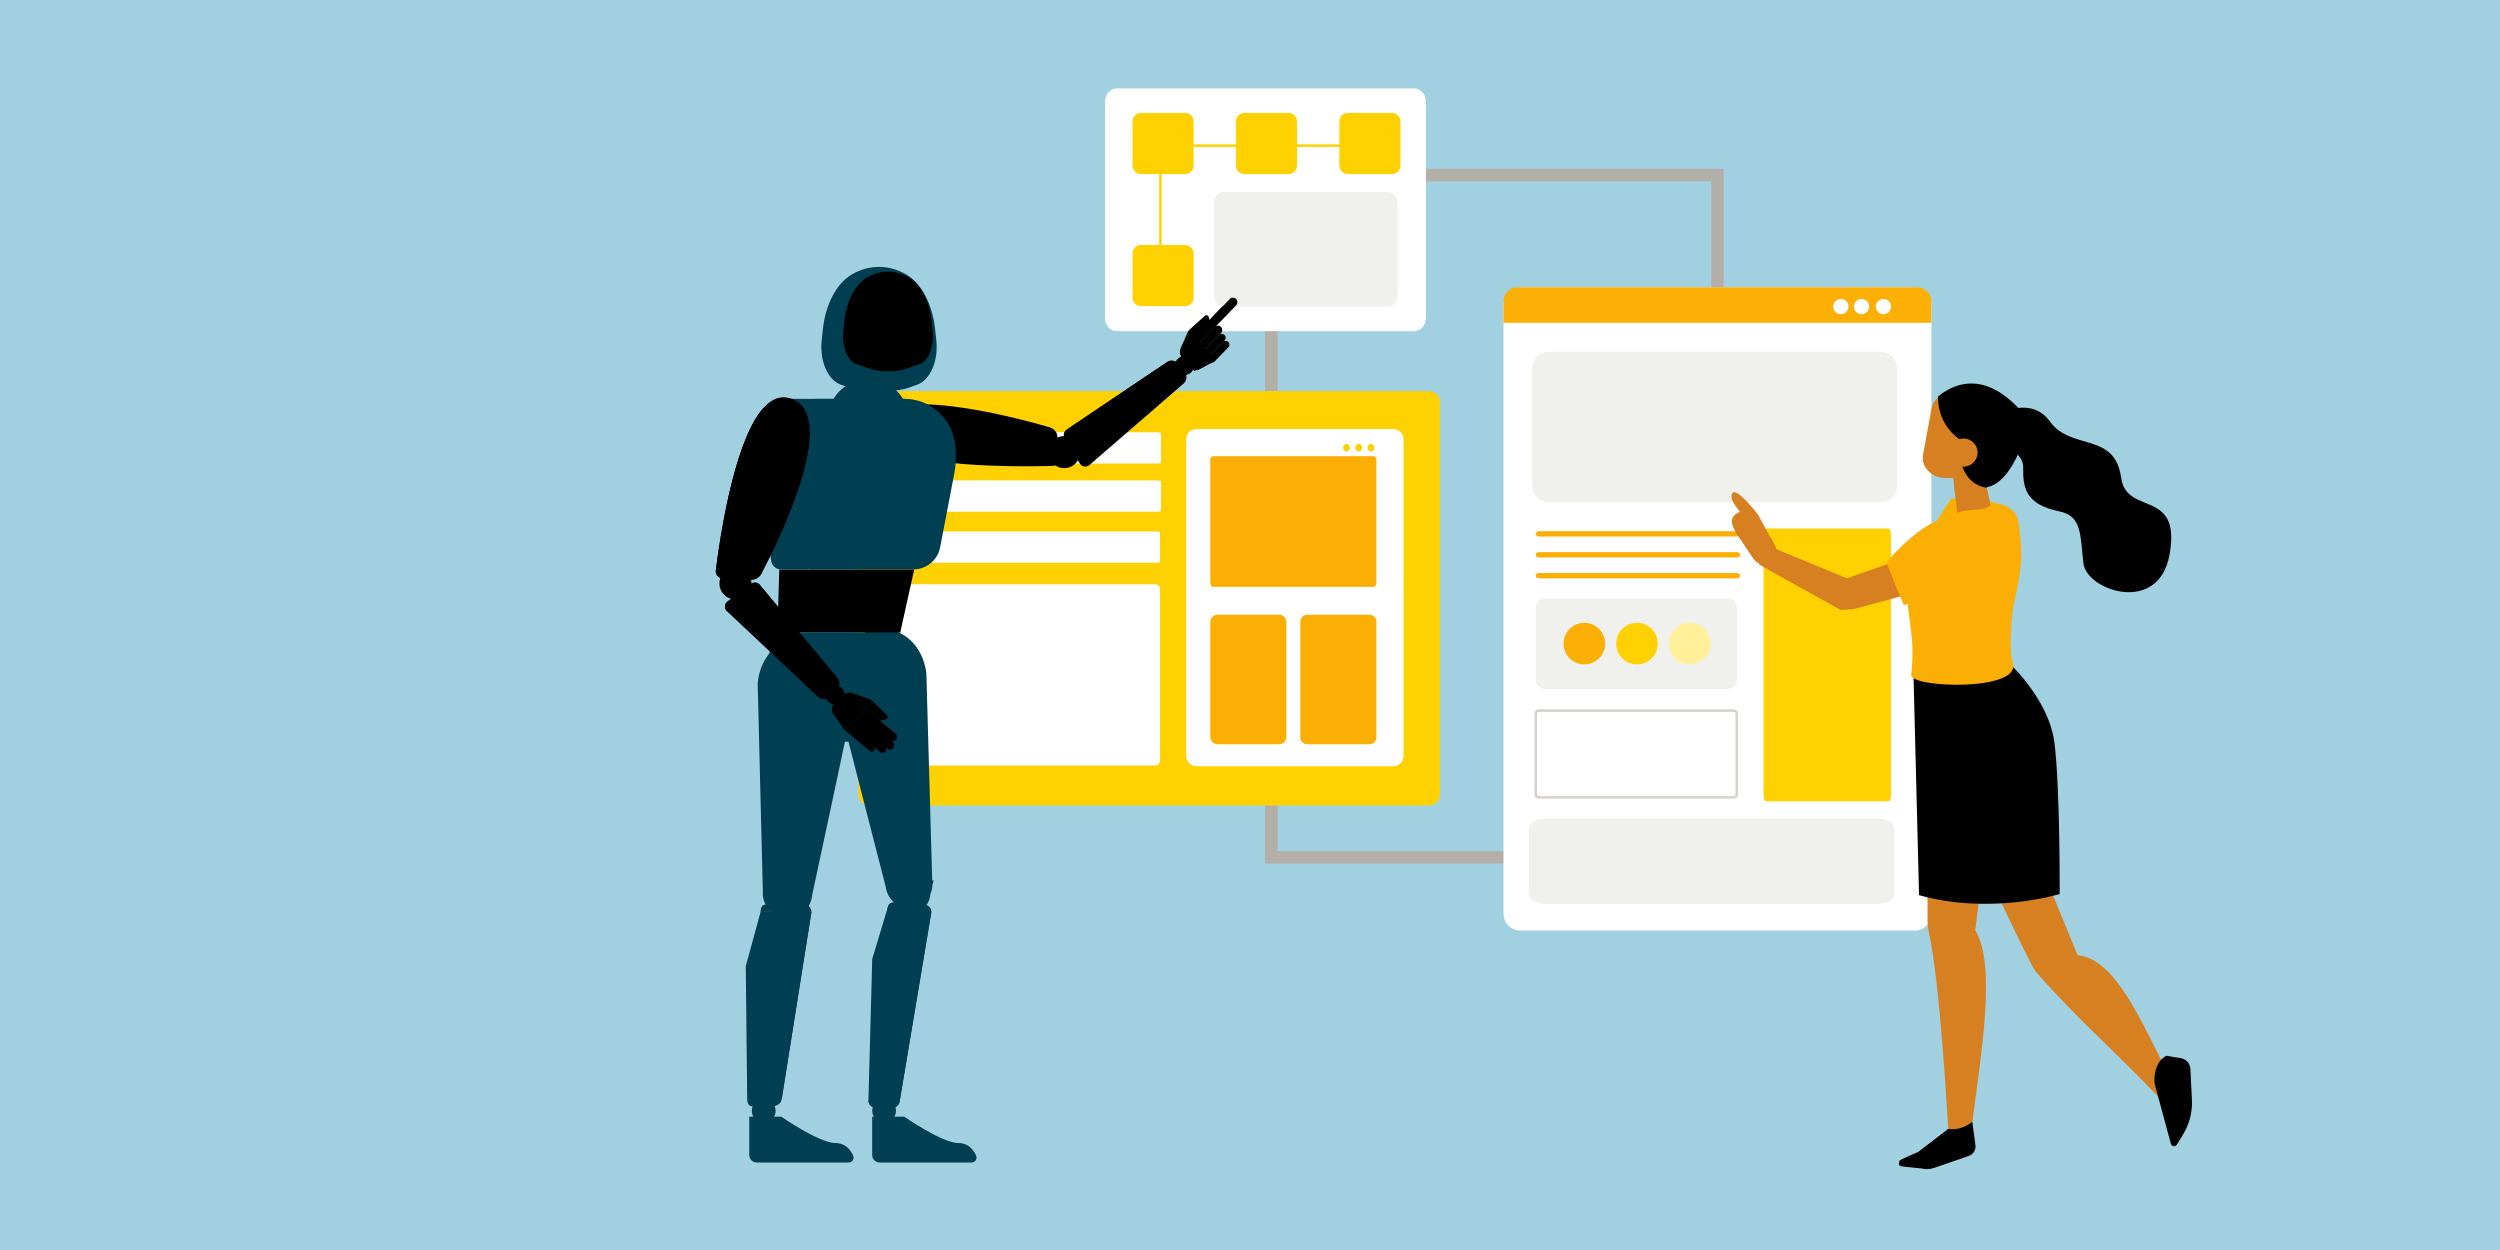 <svg width="1000" height="500" viewBox="0 0 1000 500" fill="none" xmlns="http://www.w3.org/2000/svg">
<rect x="0" y="0" width="1000" height="500" fill="#808080" stroke="none"/>
<g clip-path="url(#clip0_540_932)">
<path d="M1000 0H0V500H1000V0Z" fill="#A1D0E1"/>
<path d="M508.551 156.567V124.69" stroke="#B4AEA9" stroke-width="5" stroke-miterlimit="10"/>
<path d="M606.163 342.946H508.551V322.206" stroke="#B4AEA9" stroke-width="5" stroke-miterlimit="10"/>
<path d="M607.906 114.894H766.044C769.641 114.894 772.548 117.962 772.548 121.739V365.363C772.548 369.149 769.633 372.209 766.044 372.209H607.906C604.309 372.209 601.402 369.14 601.402 365.363V121.748C601.402 117.962 604.317 114.902 607.906 114.902V114.894Z" fill="white"/>
<path d="M756.396 214.411V317.553C756.396 319.205 756.009 320.546 755.52 320.546H706.31C705.83 320.546 705.434 319.205 705.434 317.553V214.411C705.434 212.767 705.821 211.418 706.31 211.418H755.52C756 211.418 756.396 212.758 756.396 214.411Z" fill="#FFD100"/>
<path d="M619.743 140.718H751.923C755.731 140.718 758.815 143.551 758.815 147.041V194.607C758.815 198.098 755.731 200.93 751.923 200.93H619.743C615.935 200.93 612.852 198.098 612.852 194.607V147.041C612.852 143.551 615.935 140.718 619.743 140.718Z" fill="#F0F0EC"/>
<path d="M618.556 327.383H750.736C754.544 327.383 757.627 328.993 757.627 330.974V358.012C757.627 359.993 754.544 361.603 750.736 361.603H618.556C614.748 361.603 611.664 359.993 611.664 358.012V330.974C611.664 328.993 614.748 327.383 618.556 327.383Z" fill="#F0F0EC"/>
<path d="M694.894 214.621H615.539C614.873 214.621 614.3 214.166 614.284 213.584C614.267 213.003 614.806 212.488 615.48 212.488H694.835C695.501 212.488 696.073 212.944 696.09 213.525C696.107 214.124 695.568 214.621 694.894 214.621Z" fill="#FBAE04"/>
<path d="M694.894 222.993H615.539C614.873 222.993 614.3 222.538 614.284 221.956C614.267 221.375 614.806 220.86 615.48 220.86H694.835C695.501 220.86 696.073 221.316 696.09 221.897C696.107 222.496 695.568 222.993 694.894 222.993Z" fill="#FBAE04"/>
<path d="M694.894 231.348H615.539C614.873 231.348 614.3 230.893 614.284 230.311C614.267 229.729 614.806 229.215 615.48 229.215H694.835C695.501 229.215 696.073 229.67 696.09 230.252C696.107 230.85 695.568 231.348 694.894 231.348Z" fill="#FBAE04"/>
<path d="M748.352 124.429C749.687 124.429 750.77 123.346 750.77 122.009C750.77 120.673 749.687 119.59 748.352 119.59C747.016 119.59 745.934 120.673 745.934 122.009C745.934 123.346 747.016 124.429 748.352 124.429Z" fill="white"/>
<path d="M694.692 285.196V317.992C694.692 318.523 694.077 318.944 693.319 318.944H615.674C614.916 318.944 614.301 318.523 614.301 317.992V285.196C614.301 284.665 614.916 284.243 615.674 284.243H693.319C694.077 284.243 694.692 284.665 694.692 285.196Z" stroke="#D6D1CC" stroke-miterlimit="10"/>
<path d="M735.907 127.785C737.484 127.785 738.763 126.4 738.763 124.691C738.763 122.982 737.484 121.597 735.907 121.597C734.33 121.597 733.051 122.982 733.051 124.691C733.051 126.4 734.33 127.785 735.907 127.785Z" fill="#FFD100"/>
<path d="M745.934 127.785C747.512 127.785 748.79 126.4 748.79 124.691C748.79 122.982 747.512 121.597 745.934 121.597C744.357 121.597 743.078 122.982 743.078 124.691C743.078 126.4 744.357 127.785 745.934 127.785Z" fill="#FFD100"/>
<path d="M755.967 127.785C757.545 127.785 758.823 126.4 758.823 124.691C758.823 122.982 757.545 121.597 755.967 121.597C754.39 121.597 753.111 122.982 753.111 124.691C753.111 126.4 754.39 127.785 755.967 127.785Z" fill="#FFD100"/>
<path d="M607.065 114.894H766.887C770.012 114.894 772.548 117.44 772.548 120.559V129.108H601.395V120.559C601.395 117.431 603.939 114.894 607.056 114.894H607.065Z" fill="#FCAF04"/>
<path d="M571.595 156.458H347.743C345.333 156.458 343.379 158.413 343.379 160.825V317.831C343.379 320.243 345.333 322.199 347.743 322.199H571.595C574.006 322.199 575.959 320.243 575.959 317.831V160.825C575.959 158.413 574.006 156.458 571.595 156.458Z" fill="#FFD100"/>
<path d="M557.357 171.633H478.533C476.295 171.633 474.48 173.448 474.48 175.688V302.445C474.48 304.684 476.295 306.5 478.533 306.5H557.357C559.595 306.5 561.41 304.684 561.41 302.445V175.688C561.41 173.448 559.595 171.633 557.357 171.633Z" fill="white"/>
<path d="M550.565 183.917V233.304C550.565 234.097 550.051 234.737 549.436 234.737H485.255C484.631 234.737 484.117 234.097 484.117 233.304V183.917C484.117 183.133 484.631 182.483 485.255 182.483H549.436C550.06 182.483 550.565 183.124 550.565 183.917Z" fill="#FBAE04"/>
<path d="M538.602 180.578C539.366 180.578 539.984 179.902 539.984 179.069C539.984 178.235 539.366 177.56 538.602 177.56C537.839 177.56 537.221 178.235 537.221 179.069C537.221 179.902 537.839 180.578 538.602 180.578Z" fill="#FFD100"/>
<path d="M543.472 180.578C544.235 180.578 544.853 179.902 544.853 179.069C544.853 178.235 544.235 177.56 543.472 177.56C542.708 177.56 542.09 178.235 542.09 179.069C542.09 179.902 542.708 180.578 543.472 180.578Z" fill="#FFD100"/>
<path d="M548.368 180.578C549.131 180.578 549.75 179.902 549.75 179.069C549.75 178.235 549.131 177.56 548.368 177.56C547.605 177.56 546.986 178.235 546.986 179.069C546.986 179.902 547.605 180.578 548.368 180.578Z" fill="#FFD100"/>
<path d="M511.626 245.892H487.008C485.403 245.892 484.102 247.194 484.102 248.8V294.79C484.102 296.396 485.403 297.699 487.008 297.699H511.626C513.231 297.699 514.533 296.396 514.533 294.79V248.8C514.533 247.194 513.231 245.892 511.626 245.892Z" fill="#FBAE04"/>
<path d="M547.845 245.892H522.84C521.342 245.892 520.127 247.107 520.127 248.606V294.984C520.127 296.483 521.342 297.699 522.84 297.699H547.845C549.343 297.699 550.558 296.483 550.558 294.984V248.606C550.558 247.107 549.343 245.892 547.845 245.892Z" fill="#FBAE04"/>
<path d="M541.609 70.034H686.974V114.894" stroke="#B4AEA9" stroke-width="5" stroke-miterlimit="10"/>
<path d="M691.171 239.323H617.916C615.915 239.323 614.293 240.946 614.293 242.948V271.95C614.293 273.952 615.915 275.576 617.916 275.576H691.171C693.172 275.576 694.794 273.952 694.794 271.95V242.948C694.794 240.946 693.172 239.323 691.171 239.323Z" fill="#F0F0ED"/>
<path d="M633.737 265.762C638.33 265.762 642.053 262.037 642.053 257.441C642.053 252.846 638.33 249.12 633.737 249.12C629.145 249.12 625.422 252.846 625.422 257.441C625.422 262.037 629.145 265.762 633.737 265.762Z" fill="#FCAF04"/>
<path d="M654.792 265.762C659.385 265.762 663.108 262.037 663.108 257.441C663.108 252.846 659.385 249.12 654.792 249.12C650.2 249.12 646.477 252.846 646.477 257.441C646.477 262.037 650.2 265.762 654.792 265.762Z" fill="#FFD100"/>
<path d="M675.855 265.762C680.447 265.762 684.17 262.037 684.17 257.441C684.17 252.846 680.447 249.12 675.855 249.12C671.262 249.12 667.539 252.846 667.539 257.441C667.539 262.037 671.262 265.762 675.855 265.762Z" fill="#FFF099"/>
<path d="M736.347 125.694C738.031 125.694 739.397 124.327 739.397 122.642C739.397 120.956 738.031 119.59 736.347 119.59C734.662 119.59 733.297 120.956 733.297 122.642C733.297 124.327 734.662 125.694 736.347 125.694Z" fill="white"/>
<path d="M744.61 125.694C746.295 125.694 747.66 124.327 747.66 122.642C747.66 120.956 746.295 119.59 744.61 119.59C742.926 119.59 741.561 120.956 741.561 122.642C741.561 124.327 742.926 125.694 744.61 125.694Z" fill="white"/>
<path d="M753.372 125.694C755.057 125.694 756.422 124.327 756.422 122.642C756.422 120.956 755.057 119.59 753.372 119.59C751.688 119.59 750.322 120.956 750.322 122.642C750.322 124.327 751.688 125.694 753.372 125.694Z" fill="white"/>
<path d="M855.113 172.837C855.298 172.686 855.466 172.526 855.651 172.366C855.357 172.383 855.037 172.383 855.113 172.837Z" fill="#FEB102"/>
<path fill-rule="evenodd" clip-rule="evenodd" d="M779.811 316.49C779.811 316.49 811.413 385.37 814.193 388.506C832.391 409.271 844.978 419.337 864.035 439.445L867.902 430.87C856.739 409.195 846.402 383.549 831.06 382.073L804.117 316.752L779.811 316.49Z" fill="#D78021"/>
<path fill-rule="evenodd" clip-rule="evenodd" d="M861.769 433.13L868.34 457.512C868.492 458.068 868.989 458.464 869.57 458.49C870.059 458.506 870.505 458.262 870.758 457.849L873.336 453.574C875.813 449.486 877.001 444.747 876.765 439.967L876.15 427.549C876.049 425.449 874.532 423.704 872.477 423.291L866.546 422.305C863.041 424.227 861.634 427.987 861.769 433.121V433.13Z" fill="black"/>
<path fill-rule="evenodd" clip-rule="evenodd" d="M766.499 272.76C766.499 272.76 770.593 341.741 771.023 361.469C771.116 365.415 770.677 369.343 771.571 373.179C776.002 391.98 779.279 451.569 779.279 451.569C781.403 452.918 784.933 452.235 788.606 451.324C792.667 419.962 798.514 386.104 790.122 372.151L799.777 293.416L781.032 288.99L766.49 272.752L766.499 272.76Z" fill="#D78021"/>
<path fill-rule="evenodd" clip-rule="evenodd" d="M781.117 340.062C781.117 340.062 791.859 355.786 791.867 355.769C791.867 355.752 793.409 342.963 793.409 342.963L781.134 340.062H781.117Z" fill="#C04627"/>
<path fill-rule="evenodd" clip-rule="evenodd" d="M779.279 451.568L767.215 460.808C766.776 461.078 759.64 463.902 759.758 464.4C759.859 464.813 758.638 466.364 761.115 466.626L768.461 467.359C770.163 467.814 771.958 467.747 773.618 467.174L787.502 462.376C789.246 461.778 790.358 460.058 790.198 458.22L788.926 448.761C785.943 450.944 782.927 452.066 779.262 451.568H779.279Z" fill="black"/>
<path fill-rule="evenodd" clip-rule="evenodd" d="M802.853 264.489C802.853 264.489 819.518 279.243 821.784 297.167C824.05 315.091 823.865 357.607 823.865 357.607C823.865 357.607 796.416 366.131 767.62 358.071L765.328 267.196L802.853 264.489Z" fill="black"/>
<path fill-rule="evenodd" clip-rule="evenodd" d="M808.557 177.956C808.751 178.108 801.969 198.257 790.545 194.514C779.129 190.762 790.342 167.342 790.342 167.342L808.557 177.956Z" fill="black"/>
<path fill-rule="evenodd" clip-rule="evenodd" d="M795.675 226.231L770.594 214.942C770.594 214.942 780.282 199.143 780.872 199.253C813.519 205.972 806.189 227.125 806.189 227.125L795.667 226.231H795.675Z" fill="#FBAE04"/>
<path fill-rule="evenodd" clip-rule="evenodd" d="M781.006 188.519C781.006 188.519 782.034 197.583 782.876 205.086C783.104 207.084 784.393 208.812 786.246 209.588C788.1 210.372 790.231 210.102 791.824 208.871C792.337 208.467 792.851 208.079 793.332 207.708C795.514 206.022 796.525 203.231 795.935 200.533C794.41 193.629 791.647 181.05 791.647 181.05L781.014 188.528L781.006 188.519Z" fill="#D78021"/>
<path fill-rule="evenodd" clip-rule="evenodd" d="M781.538 193.207C781.538 193.207 784.52 193.603 787.309 191.251C787.309 191.251 784.419 195.955 781.951 196.908L781.529 193.215L781.538 193.207Z" fill="#D78021"/>
<path fill-rule="evenodd" clip-rule="evenodd" d="M799.188 168.193C799.878 164.45 797.393 160.858 793.652 160.175C789.651 159.45 784.621 158.523 780.627 157.798C776.887 157.107 773.298 159.594 772.615 163.337C771.613 168.851 770.197 176.59 769.186 182.095C768.495 185.839 771.402 189.658 775.058 190.712C781.453 192.558 794.764 189.304 795.455 185.552C796.466 180.047 798.185 173.707 799.196 168.193H799.188Z" fill="#D78021"/>
<path fill-rule="evenodd" clip-rule="evenodd" d="M811 167.721C811 167.721 794.715 142.985 775.27 158.523C775.27 158.523 773.012 182.104 807.774 181.269C817.513 181.033 811 167.721 811 167.721Z" fill="black"/>
<path fill-rule="evenodd" clip-rule="evenodd" d="M778.875 228.372L782.194 216.156L738.755 231.306L710.085 219.503L703.521 225.776C714.423 231.829 725.317 237.891 736.219 243.952C737.289 243.927 739.235 243.843 741.645 243.573L764.636 237.385L778.875 228.364V228.372Z" fill="#D78021"/>
<path fill-rule="evenodd" clip-rule="evenodd" d="M762.969 241.372L761.595 242.182C761.595 242.182 754.299 225.194 754.704 224.747C763.904 214.2 771.318 209.31 777.097 207.413C778.85 206.84 780.568 206.166 782.237 205.365C786.744 203.215 793.551 204.606 795.835 202.313C796.407 201.731 795.936 200.525 795.936 200.525L802.153 202.271C802.153 202.271 806.711 204.184 807.352 208.695C809.34 222.783 808.733 227.133 805.599 241.212C804.462 246.347 803.543 260.839 805.052 264.97C809.256 276.512 764.982 275.332 764.485 270.088C764.485 270.088 765.395 262.601 764.805 256.135C764.35 251.144 763.575 245.832 762.977 241.372V241.389L762.969 241.372Z" fill="#FBAE04"/>
<path fill-rule="evenodd" clip-rule="evenodd" d="M701.651 223.887C701.651 223.887 698.062 218.727 694.801 213.677C691.246 208.163 692.375 205.584 697.834 204.108C699.359 203.687 703.294 205.988 703.294 205.988L707.599 213.981C707.599 213.981 713.724 222.42 709.697 225.362C705.67 228.296 701.651 223.895 701.651 223.895V223.887Z" fill="#D78021"/>
<path fill-rule="evenodd" clip-rule="evenodd" d="M697.119 205.87C697.119 205.87 691.146 200.053 692.907 197.313C694.659 194.573 703.303 205.979 703.303 205.979L699.369 210.195L697.128 205.87H697.119Z" fill="#D78021"/>
<path fill-rule="evenodd" clip-rule="evenodd" d="M802.802 177.897C797.359 173.075 800.072 163.978 807.284 163.169C811.64 162.671 816.433 163.683 819.997 168.632C828.49 180.409 845.912 172.586 848.457 191.091C850.588 206.604 872.536 195.104 867.843 221.737C863.554 246.094 834.623 236.314 833.351 225.261C832.079 214.217 832.862 206.41 823.856 204.58C810.081 201.798 809.146 194.978 809.272 186.918C809.34 183.124 806.104 180.823 802.793 177.889L802.802 177.897Z" fill="black"/>
<path fill-rule="evenodd" clip-rule="evenodd" d="M794.74 195.096C794.74 195.096 780.409 194.186 784.841 171.979C789.272 149.764 800.233 181.034 800.233 181.034L794.74 195.105V195.096Z" fill="black"/>
<path fill-rule="evenodd" clip-rule="evenodd" d="M779.803 181.033C779.803 184.136 782.322 186.657 785.422 186.657C788.523 186.657 791.042 184.136 791.042 181.033C791.042 177.931 788.523 175.41 785.422 175.41C782.322 175.41 779.803 177.931 779.803 181.033Z" fill="#D78021"/>
<path d="M464.395 173.252V185.08C464.395 185.266 463.569 185.426 462.541 185.426H358.408C357.397 185.426 356.555 185.274 356.555 185.08V173.252C356.555 173.066 357.38 172.906 358.408 172.906H462.541C463.552 172.906 464.395 173.058 464.395 173.252Z" fill="white"/>
<path d="M464.395 192.516V204.344C464.395 204.529 463.569 204.69 462.541 204.69H358.408C357.397 204.69 356.555 204.538 356.555 204.344V192.516C356.555 192.33 357.38 192.17 358.408 192.17H462.541C463.552 192.17 464.395 192.322 464.395 192.516Z" fill="white"/>
<path d="M464.016 212.919V224.747C464.016 224.933 463.19 225.093 462.162 225.093H358.029C357.018 225.093 356.176 224.941 356.176 224.747V212.919C356.176 212.733 357.001 212.573 358.029 212.573H462.162C463.173 212.573 464.016 212.725 464.016 212.919Z" fill="white"/>
<path d="M464.015 235.706V304.232C464.015 305.328 463.173 306.221 462.12 306.221H355.577C354.541 306.221 353.682 305.336 353.682 304.232V235.706C353.682 234.61 354.524 233.717 355.577 233.717H462.12C463.156 233.717 464.015 234.602 464.015 235.706Z" fill="white"/>
<path d="M446.711 35.366H565.663C568.258 35.366 570.365 37.744 570.365 40.678V127.144C570.365 130.077 568.258 132.455 565.663 132.455H446.711C444.116 132.455 442.01 130.077 442.01 127.144V40.678C442.01 37.744 444.116 35.366 446.711 35.366Z" fill="white"/>
<path d="M543.944 58.256H464.176V100.41" stroke="#FFD100" stroke-miterlimit="10"/>
<path d="M515.408 45.172H497.783C495.899 45.172 494.371 46.701 494.371 48.586V66.224C494.371 68.109 495.899 69.638 497.783 69.638H515.408C517.293 69.638 518.82 68.109 518.82 66.224V48.586C518.82 46.701 517.293 45.172 515.408 45.172Z" fill="#FFD100"/>
<path d="M556.776 45.172H539.15C537.266 45.172 535.738 46.701 535.738 48.586V66.224C535.738 68.109 537.266 69.638 539.15 69.638H556.776C558.66 69.638 560.188 68.109 560.188 66.224V48.586C560.188 46.701 558.66 45.172 556.776 45.172Z" fill="#FFD100"/>
<path d="M474.033 45.172H456.408C454.524 45.172 452.996 46.701 452.996 48.586V66.224C452.996 68.109 454.524 69.638 456.408 69.638H474.033C475.918 69.638 477.445 68.109 477.445 66.224V48.586C477.445 46.701 475.918 45.172 474.033 45.172Z" fill="#FFD100"/>
<path d="M474.033 97.99H456.408C454.524 97.99 452.996 99.519 452.996 101.405V119.042C452.996 120.928 454.524 122.456 456.408 122.456H474.033C475.918 122.456 477.445 120.928 477.445 119.042V101.405C477.445 99.519 475.918 97.99 474.033 97.99Z" fill="#FFD100"/>
<path d="M489.038 76.838H555.587C557.507 76.838 559.058 78.988 559.058 81.643V117.795C559.058 120.45 557.507 122.6 555.587 122.6H489.038C487.117 122.6 485.566 120.45 485.566 117.795V81.643C485.566 78.988 487.117 76.838 489.038 76.838Z" fill="#F0F0EC"/>
<path d="M342.055 276.958C341.92 278.644 324.851 358.104 324.851 358.104C324.413 363.492 319.653 367.496 314.202 367.049C308.751 366.603 304.699 361.89 305.137 356.494C305.137 356.494 303.047 273.738 303.072 273.409C303.982 262.263 312.045 254.212 323.301 255.131C334.565 256.05 342.956 265.83 342.038 276.967H342.047L342.055 276.958Z" fill="#003E51"/>
<path d="M333.79 274.387C334.009 276.065 354.288 354.699 354.288 354.699C354.979 360.061 359.706 363.863 364.845 363.188C369.984 362.522 373.582 357.641 372.882 352.279C372.882 352.279 370.582 269.573 370.54 269.244C369.099 258.166 361.054 250.452 350.421 251.826C339.806 253.209 332.358 263.309 333.782 274.387H333.79Z" fill="#003E51"/>
<path d="M425.674 187.255C429.211 187.255 432.077 184.387 432.077 180.848C432.077 177.309 429.211 174.44 425.674 174.44C422.138 174.44 419.271 177.309 419.271 180.848C419.271 184.387 422.138 187.255 425.674 187.255Z" fill="black"/>
<path d="M423.695 183.774C423.804 185.148 422.532 186.328 420.898 186.379C406.575 186.767 345.797 187.441 348.974 170.613C352.386 152.555 406.12 166.937 419.668 170.866C421.538 171.414 422.836 172.839 422.97 174.525L423.695 183.774Z" fill="black"/>
<path d="M473.789 150.041C475.892 150.041 477.597 148.335 477.597 146.231C477.597 144.126 475.892 142.42 473.789 142.42C471.685 142.42 469.98 144.126 469.98 146.231C469.98 148.335 471.685 150.041 473.789 150.041Z" fill="black"/>
<path d="M435.776 186.016L473.444 153.405C474.742 152.284 474.944 150.328 473.882 148.962L471.228 145.523C470.184 144.174 468.271 143.853 466.847 144.815L426.626 171.869C425.506 172.619 425.169 174.111 425.868 175.275L431.934 185.392C432.751 186.741 434.571 187.036 435.751 185.999L435.768 186.016H435.776Z" fill="black"/>
<path d="M427.039 171.599L430.948 178.049L471.321 145.633L471.245 145.532C470.2 144.183 468.288 143.862 466.864 144.823L427.047 171.608L427.039 171.599Z" fill="black"/>
<path d="M353.64 449.098C356.265 449.098 358.392 446.957 358.392 444.317C358.392 441.677 356.265 439.537 353.64 439.537C351.016 439.537 348.889 441.677 348.889 444.317C348.889 446.957 351.016 449.098 353.64 449.098Z" fill="#003E51"/>
<path d="M364.693 364.908C368.788 364.908 372.107 361.575 372.107 357.464C372.107 353.353 368.788 350.02 364.693 350.02C360.599 350.02 357.279 353.353 357.279 357.464C357.279 361.575 360.599 364.908 364.693 364.908Z" fill="#003E51"/>
<path d="M356 352.145C356 353.797 357.323 355.121 358.966 355.121H370.424C372.058 355.121 373.389 353.78 373.389 352.145H356.008H356Z" fill="#003E51"/>
<path d="M372.494 365.127L359.857 440.574C359.604 442.066 358.324 443.154 356.824 443.154H350.446C348.786 443.154 347.43 441.839 347.371 440.178L348.896 383.607L355.392 362.042C355.981 361.308 356.891 360.912 357.827 360.988L369.908 361.932C371.526 362.058 372.705 363.509 372.511 365.127H372.494Z" fill="#003E51"/>
<path d="M347.355 440.178C347.414 441.839 348.771 443.154 350.43 443.154H356.808C358.308 443.154 359.597 442.067 359.841 440.575L359.9 440.17H347.33H347.338L347.355 440.178Z" fill="#003E51"/>
<path d="M355.368 362.058L354.879 363.652L372.487 365.127C372.681 363.509 371.493 362.058 369.884 361.932L357.802 360.988C356.867 360.912 355.949 361.308 355.368 362.042H355.359L355.368 362.058Z" fill="#003E51"/>
<path d="M364.694 364.47L356.244 377.318L353.961 440.178H359.917L372.496 365.127L364.694 364.47Z" fill="#003E51"/>
<path d="M316.064 369.984C320.159 369.984 323.478 366.662 323.478 362.565C323.478 358.467 320.159 355.146 316.064 355.146C311.97 355.146 308.65 358.467 308.65 362.565C308.65 366.662 311.97 369.984 316.064 369.984Z" fill="#003E51"/>
<path d="M305.483 449.14C308.117 449.14 310.252 447.004 310.252 444.369C310.252 441.733 308.117 439.597 305.483 439.597C302.85 439.597 300.715 441.733 300.715 444.369C300.715 447.004 302.85 449.14 305.483 449.14Z" fill="#003E51"/>
<path d="M324.582 364.765L312.677 439.596H298.877L298.312 386.44L304.235 364.765H324.582Z" fill="#003E51"/>
<path d="M298.877 439.597C298.877 441.232 299.45 442.573 301.084 442.573H308.979C310.613 442.573 312.677 441.249 312.677 439.597H298.877Z" fill="#003E51"/>
<path d="M304.236 364.765H324.583C324.583 363.13 323.26 361.789 321.609 361.789H306.444C304.809 361.789 304.236 363.113 304.236 364.765Z" fill="#003E51"/>
<path d="M309.974 365.169L304.38 380.353L302.543 439.596H312.704L324.583 364.765L309.974 365.169Z" fill="#003E51"/>
<path d="M332.309 296.417C333.042 292.143 329.908 288.172 325.586 287.902C318.989 287.489 312.906 291.502 310.69 297.732L308.306 304.443L306.73 352.44H322.713L332.309 296.417Z" fill="#003E51"/>
<path d="M360.094 253.032L365.689 227.773H311.71L310.977 253.032H360.094Z" fill="black"/>
<path d="M310.975 253.032H360.076L369.984 282.557H356.479C353.8 283.105 348.475 289.293 347.051 295.195L346.613 296.99L332.299 296.434L332.198 295.068C331.962 291.814 330.126 288.855 327.253 287.295C324.734 285.912 323.495 285.642 319.771 284.842L304.615 282.329L304.193 270.172L310.967 253.058H310.975V253.032Z" fill="#003E51"/>
<path d="M361.804 159.543H316.326L323.336 227.765H365.334C370.566 227.765 375.065 224.047 376.059 218.904L381.687 189.565C382.505 185.316 382.572 180.957 381.881 176.691C380.306 166.81 371.788 159.543 361.796 159.543H361.804Z" fill="#003E51"/>
<path d="M308.482 224.41L302.104 180.014C301.506 175.866 302.087 171.625 303.755 167.78C305.929 162.773 310.874 159.535 316.325 159.535C323.057 159.535 328.811 164.442 329.864 171.094C331.137 179.069 331.01 187.197 329.519 195.113L323.343 227.757H312.366C310.42 227.757 308.768 226.324 308.49 224.401L308.482 224.41Z" fill="#003E51"/>
<path d="M325.98 159.543H361.795C361.795 159.543 372.335 164.281 374.61 172.678C376.505 179.667 374.61 184.65 374.61 184.65H339.199C339.199 184.65 341.811 175.907 339.924 172.096C334.962 162.072 325.98 159.543 325.98 159.543Z" fill="#003E51"/>
<path d="M294.176 239.771C297.713 239.771 300.579 236.902 300.579 233.363C300.579 229.825 297.713 226.956 294.176 226.956C290.64 226.956 287.773 229.825 287.773 233.363C287.773 236.902 290.64 239.771 294.176 239.771Z" fill="black"/>
<path d="M288.961 231.264C287.343 231.163 286.147 229.721 286.341 228.102C288.093 213.871 296.687 153.6 315.938 159.299C336.588 165.411 311.422 216.426 304.716 229.24C303.798 231.011 301.91 232.073 299.905 231.947L288.953 231.264H288.961Z" fill="black"/>
<path d="M313.621 172.122C315.053 163.776 308.676 159.577 304.345 164.416C293.115 178.791 287.697 217.134 286.341 228.111C286.147 229.721 287.343 231.171 288.961 231.264L294.934 231.635C294.934 231.635 312.315 179.701 313.613 172.122H313.621Z" fill="black"/>
<path d="M286.341 228.119C286.156 229.729 287.352 231.154 288.961 231.264L299.914 231.947C301.894 232.073 303.764 231.028 304.699 229.274L286.333 228.136H286.341V228.119Z" fill="black"/>
<path d="M334.001 281.764C336.105 281.764 337.81 280.058 337.81 277.953C337.81 275.849 336.105 274.143 334.001 274.143C331.898 274.143 330.193 275.849 330.193 277.953C330.193 280.058 331.898 281.764 334.001 281.764Z" fill="black"/>
<path d="M290.79 244.492L327.093 278.62C328.348 279.8 330.303 279.792 331.55 278.611L334.692 275.618C335.923 274.438 336.04 272.499 334.945 271.192L303.908 233.945C303.048 232.908 301.523 232.731 300.445 233.54L291.009 240.622C289.754 241.566 289.652 243.421 290.79 244.492Z" fill="black"/>
<path d="M290.79 244.492L304.219 234.316L303.908 233.945C303.048 232.908 301.523 232.731 300.445 233.54L291.009 240.622C289.754 241.566 289.652 243.421 290.79 244.492Z" fill="black"/>
<path d="M304.21 234.324L298.203 238.885L334.599 275.719L334.7 275.627C335.93 274.446 336.048 272.507 334.953 271.2L304.227 234.324H304.219H304.21Z" fill="black"/>
<path d="M327.084 278.628C328.339 279.809 330.294 279.8 331.541 278.62L334.683 275.627C335.913 274.447 336.031 272.507 334.936 271.201L334.902 271.167L327.084 278.645H327.092L327.084 278.628Z" fill="black"/>
<path d="M337.279 278.181L333.799 281.469C332.67 282.523 332.485 284.26 333.353 285.533L337.54 291.704L346.285 282.548C346.285 282.548 350.885 287.051 352.284 287.792C353.067 288.206 353.994 287.877 354.668 287.489C355.157 287.211 355.249 286.545 354.862 286.132L348.863 280.306C348.602 280.053 348.29 279.859 347.953 279.733L341.281 277.338C339.899 276.841 338.357 277.161 337.296 278.165H337.287L337.279 278.181Z" fill="black"/>
<path d="M341.837 288.391L344.137 285.938L357.094 296.847C357.777 297.42 357.895 298.423 357.364 299.14C356.783 299.924 355.662 300.059 354.921 299.427L341.828 288.408H341.837V288.391Z" fill="black"/>
<path d="M344.137 285.938L346.336 283.594L358.257 293.483C358.939 294.056 359.066 295.051 358.535 295.768C357.962 296.552 356.85 296.678 356.1 296.054L344.137 285.938Z" fill="black"/>
<path d="M339.865 290.49L341.837 288.399L353.977 298.609C354.55 299.09 354.66 299.916 354.247 300.523C353.766 301.231 352.772 301.374 352.124 300.81L339.882 290.482H339.874L339.865 290.49Z" fill="black"/>
<path d="M338.188 292.277L339.865 290.481L349.537 298.659C349.983 299.03 350.076 299.679 349.764 300.16C349.393 300.742 348.593 300.868 348.062 300.421L338.18 292.26L338.188 292.277Z" fill="black"/>
<path d="M346.284 282.548L337.539 291.704L338.188 292.285L339.62 290.759L349.958 299.502C349.949 299.19 349.814 298.887 349.553 298.676L349.494 298.617L352.114 300.826C352.392 301.062 352.729 301.171 353.058 301.155L340.117 290.22L341.566 288.669L354.465 299.578C354.431 299.232 354.28 298.904 354.01 298.659L354.92 299.426C355.206 299.662 355.552 299.789 355.897 299.822L342.08 288.137L343.875 286.224L357.633 297.74C357.548 297.411 357.372 297.091 357.085 296.846L356.403 296.273C356.672 296.416 356.976 296.467 357.262 296.459L344.389 285.667L346.326 283.602L352.14 288.424L352.654 287.935L346.259 282.556H346.293L346.284 282.548Z" fill="black"/>
<path d="M341.264 277.346C339.882 276.849 338.34 277.169 337.279 278.172L333.799 281.46C332.67 282.514 332.485 284.251 333.353 285.524L341.264 277.346Z" fill="black"/>
<path d="M347.297 151.66C340.615 151.66 334.878 155.724 332.418 161.533H332.469L332.418 161.549C332.418 161.549 339.082 163.505 347.297 163.505C355.511 163.505 362.175 161.549 362.175 161.549C359.732 155.741 353.994 151.669 347.297 151.669V151.66Z" fill="#003E51"/>
<path d="M329.14 131.756L328.66 136.283C327.809 144.326 331.137 152.007 336.251 153.836L340.842 155.463C348.021 156.989 355.367 157.048 362.36 155.463L366.952 153.836C372.066 152.023 375.393 144.326 374.542 136.283L374.062 131.756C372.984 121.588 368.451 113.115 362.208 109.625C355.35 105.789 347.852 105.789 340.994 109.625C334.751 113.115 330.21 121.588 329.14 131.756Z" fill="#003E51"/>
<path d="M355.198 148.55C352.283 148.55 349.368 148.044 346.52 147.024L342.493 145.59C339.014 144.36 336.688 138.509 337.32 132.556L337.733 128.586C338.601 120.382 342.148 113.604 346.992 110.898C349.646 109.414 352.41 108.655 355.198 108.655C357.987 108.655 360.75 109.414 363.404 110.898C368.249 113.604 371.795 120.382 372.663 128.586L373.076 132.556C373.708 138.509 371.391 144.351 367.903 145.59L363.876 147.024C361.028 148.044 358.105 148.55 355.198 148.55Z" fill="black"/>
<path d="M299.703 446.661V462.022C299.703 463.674 301.043 465.006 302.686 465.006H339.461C340.876 465.006 341.845 463.548 341.264 462.25C340.261 460.007 338.205 457.225 334.254 457.225C327.649 457.225 312.501 446.661 312.501 446.661H299.703Z" fill="#003E51"/>
<path d="M348.881 446.661V462.022C348.881 463.674 350.22 465.006 351.863 465.006H388.638C390.054 465.006 391.023 463.548 390.441 462.25C389.439 460.007 387.383 457.225 383.432 457.225C376.827 457.225 361.678 446.661 361.678 446.661H348.881Z" fill="#003E51"/>
<path d="M472.845 143.238L475.869 146.947C476.838 148.153 478.557 148.465 479.888 147.681L486.333 143.946L477.841 134.562C477.841 134.562 482.651 130.296 483.502 128.956C483.974 128.197 483.704 127.253 483.376 126.553C483.132 126.047 482.474 125.904 482.036 126.258L475.802 131.831C475.532 132.075 475.313 132.37 475.17 132.699L472.305 139.182C471.707 140.523 471.918 142.083 472.845 143.221H472.853L472.845 143.238Z" fill="black"/>
<path d="M475.743 146.282L473.316 143.66L485.836 130.769C486.493 130.086 487.563 130.044 488.279 130.659C489.071 131.334 489.122 132.531 488.397 133.273L475.751 146.298H475.743V146.282Z" fill="black"/>
<path d="M479.544 137.345L477.219 134.825L488.643 122.887C489.3 122.204 490.37 122.145 491.086 122.76C491.878 123.426 491.929 124.632 491.213 125.374L479.544 137.337V137.345Z" fill="black"/>
<path d="M482.804 134.083L480.479 131.562L491.903 119.624C492.56 118.941 493.63 118.882 494.346 119.497C495.138 120.163 495.189 121.369 494.472 122.111L482.804 134.074V134.083Z" fill="black"/>
<path d="M477.834 148.516L475.744 146.248L487.598 134.04C488.154 133.467 489.047 133.408 489.671 133.897C490.387 134.462 490.463 135.541 489.814 136.19L477.834 148.507V148.516Z" fill="black"/>
<path d="M491.187 136.662C490.572 136.173 489.688 136.232 489.14 136.806L478.777 147.479C478.887 147.563 478.996 147.656 479.097 147.749C479.611 147.412 480.218 147.167 480.926 147.066C482.392 146.147 483.959 145.388 485.618 144.806L491.331 138.93C491.971 138.281 491.895 137.219 491.187 136.662Z" fill="black"/>
</g>
<defs>
<clipPath id="clip0_540_932">
<rect width="1000" height="500" fill="white"/>
</clipPath>
</defs>
</svg>
